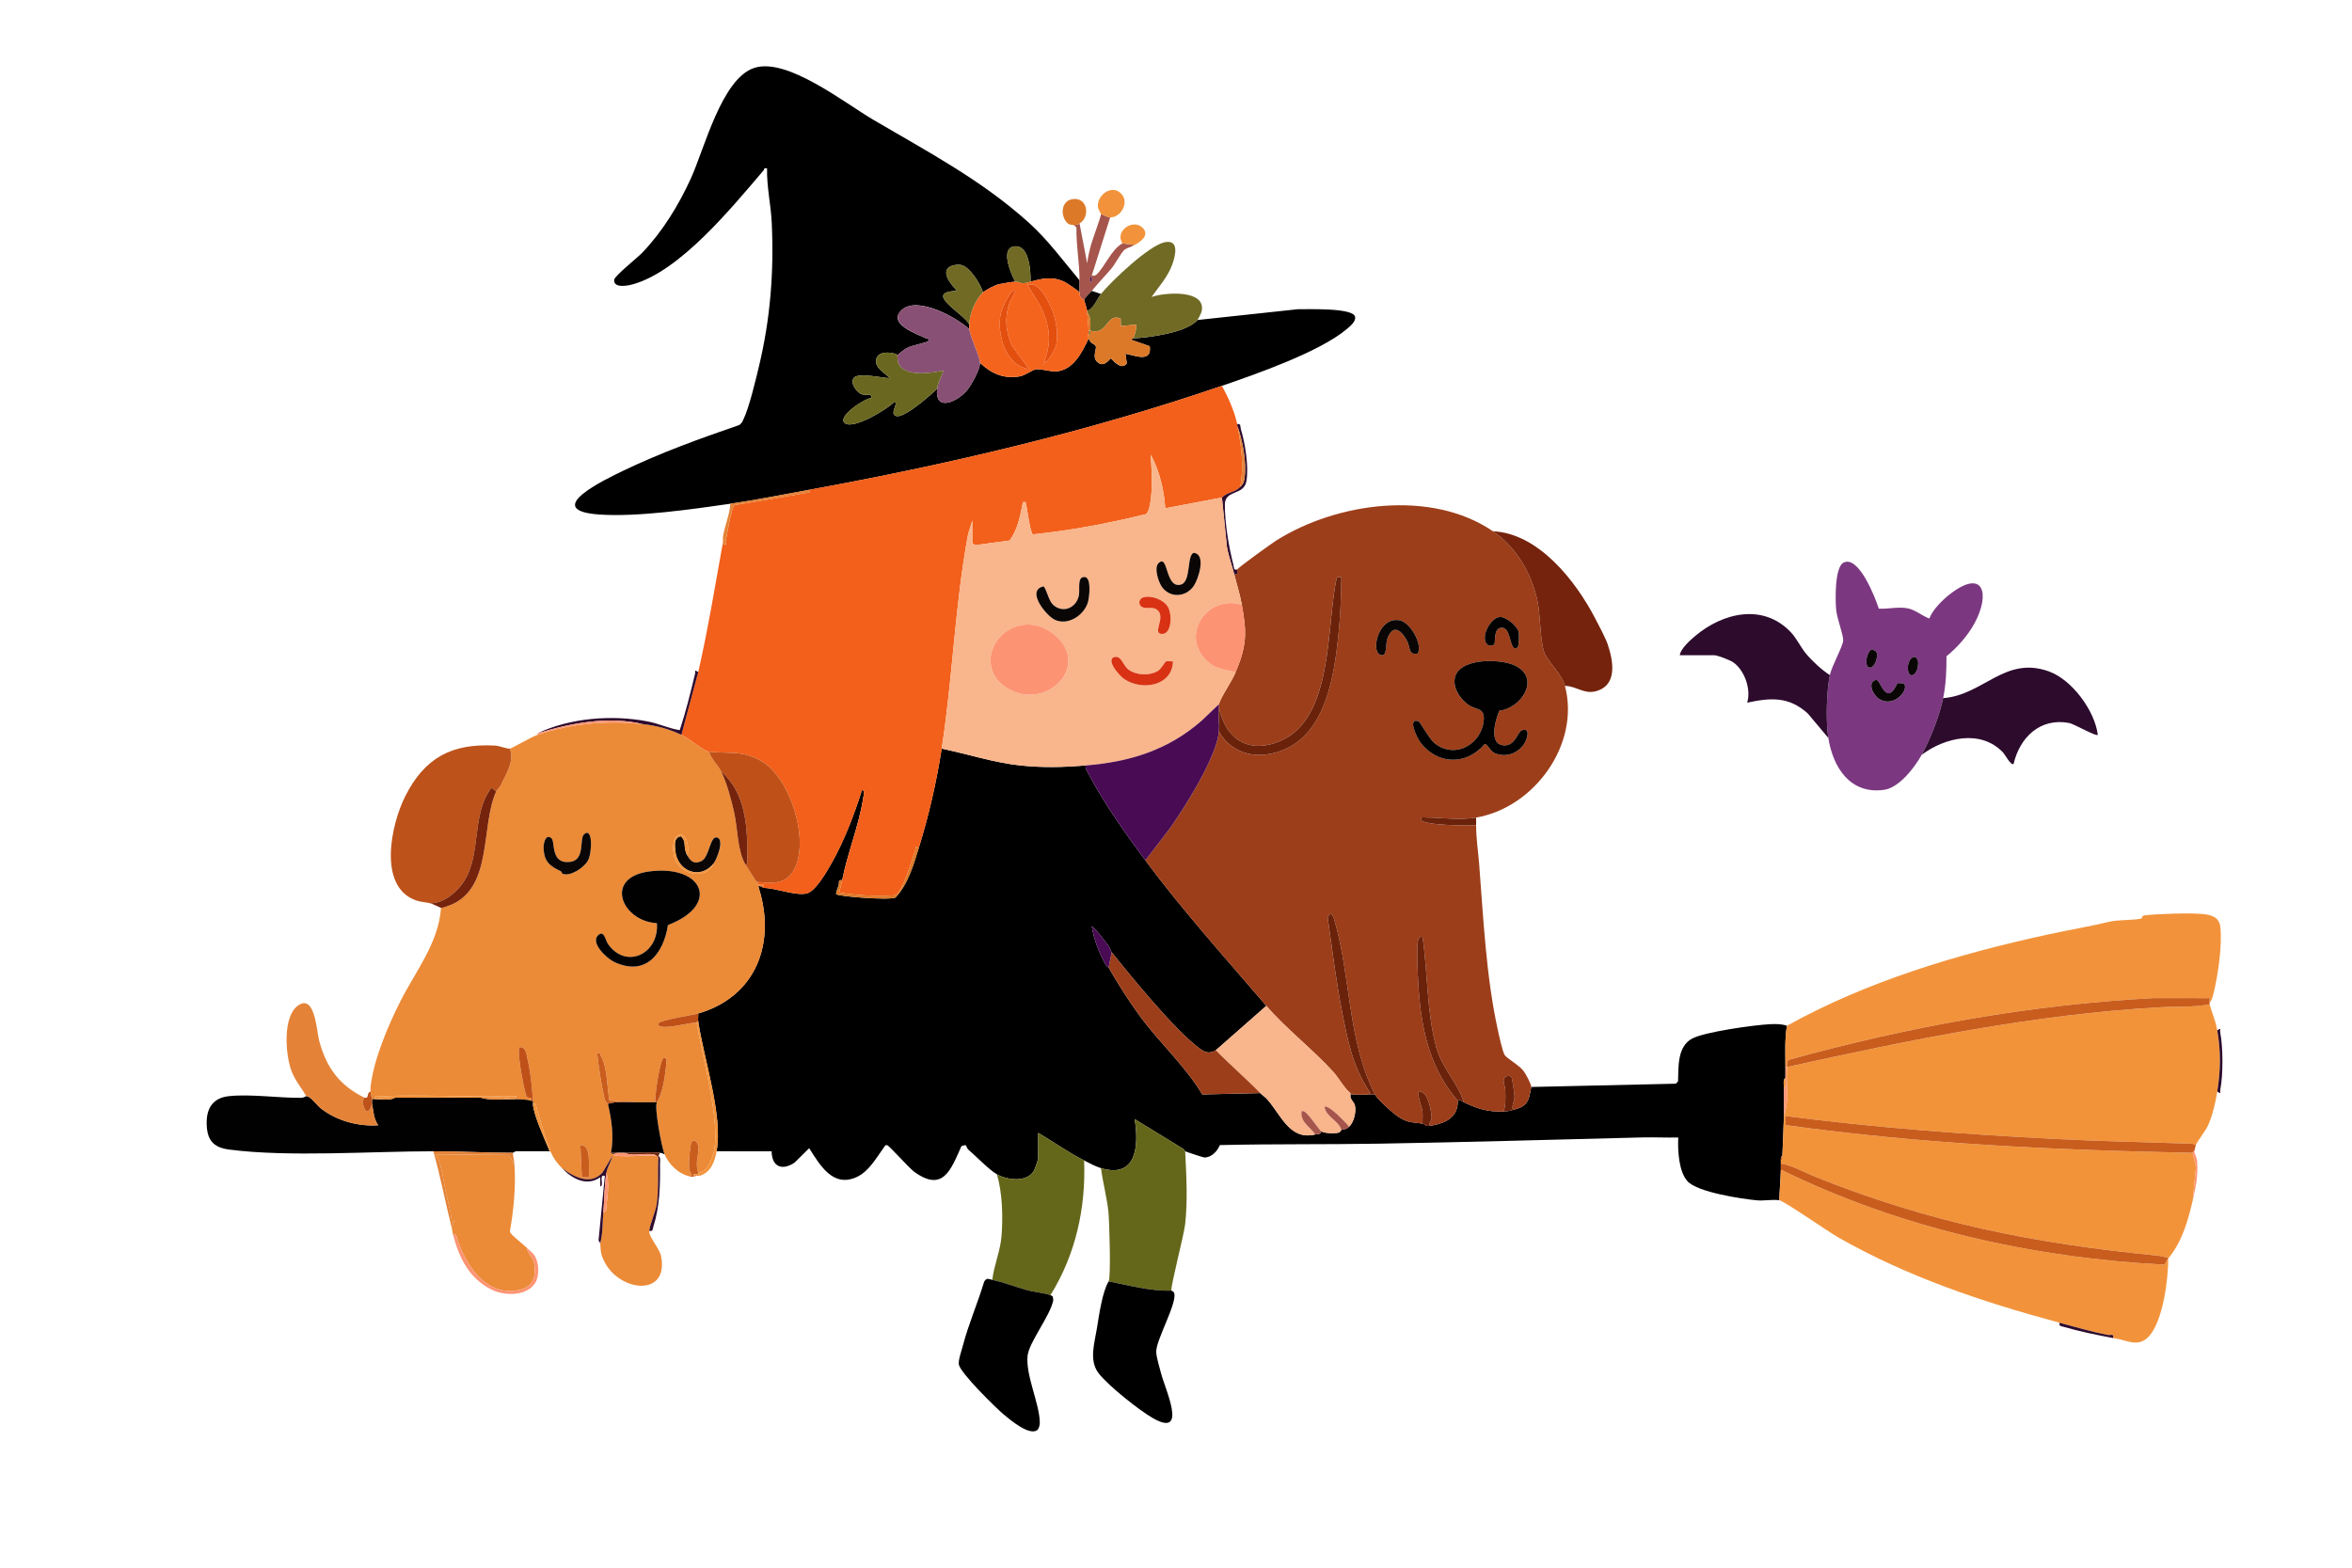 <svg xmlns="http://www.w3.org/2000/svg" fill="none" viewBox="0 0 603 402" height="402" width="603">
<path fill="#010000" d="M278.338 196.291C278.232 197.104 278.617 197.579 278.955 198.222C283.022 205.948 288.447 213.619 293.649 220.631C303.196 233.5 314.35 245.87 324.663 257.926L311.707 269.311C310.008 270.351 308.857 269.848 307.377 268.733C301.061 263.971 290.226 250.698 285.012 244.186C284.773 243.887 284.494 242.894 283.995 242.258C282.727 240.641 281.491 238.843 279.913 237.512C280.462 241.021 281.801 244.39 283.509 247.471C283.705 247.825 284.164 247.997 284.227 248.111C286.669 252.39 289.393 256.669 292.31 260.638C297.374 267.532 303.828 273.276 308.237 280.648L323.092 280.303C323.591 280.813 324.301 281.233 324.863 281.869C328.455 285.913 330.661 292.516 337.225 290.902C337.822 290.757 338.501 291.024 338.795 290.117C339.549 290.624 342.018 290.679 342.929 290.502C343.722 290.349 343.84 289.744 343.899 289.725C344.7 289.426 344.88 289.803 345.862 288.939C347.114 287.836 347.793 284.974 347.338 283.341C347.118 282.556 345.983 281.822 346.254 280.695H352.536C353.168 281.928 357.364 285.709 358.699 286.505C361.4 288.115 362.044 287.656 364.706 288.154C365.762 288.351 364.945 289.045 367.454 288.547C370.955 287.852 373.841 286.286 373.735 282.266C374.277 281.869 374.826 282.434 375.305 282.658C378.929 284.35 381.41 285.171 385.512 285.014C386.682 284.97 386.839 284.88 387.868 284.621C389.827 284.122 391.283 283.624 391.998 281.488C392.1 281.186 392.582 278.913 392.579 278.732L429.622 277.892L430.211 277.303C430.337 273.543 430.011 268.419 433.78 266.347C436.959 264.6 449.624 262.86 453.624 262.641C455.144 262.558 456.679 262.539 458.135 263.029C457.535 266.519 457.75 270.092 457.743 273.629C457.743 274.544 457.754 275.462 457.743 276.377C457.06 276.911 457.358 278.265 457.35 279.125C457.338 280.299 457.366 281.484 457.35 282.658C457.35 282.921 457.358 283.18 457.35 283.443C457.326 284.358 457.378 285.277 457.35 286.191C457.256 289.568 457.103 293.01 456.957 296.398C456.439 296.591 456.588 297.144 456.565 297.576C456.549 297.835 456.569 298.102 456.565 298.361C456.553 298.883 456.577 299.409 456.565 299.932C456.51 302.574 456.239 305.149 456.172 307.783C454.492 307.512 452.235 307.964 450.464 307.799C446.487 307.43 435.165 305.738 432.614 302.88C430.368 300.367 430.113 294.895 430.266 291.684C427.192 291.762 424.099 291.593 421.021 291.668C398.565 292.229 375.996 292.893 353.529 293.27C339.942 293.497 326.335 293.309 312.748 293.631C312.073 295.201 310.651 296.818 308.755 296.811C308.488 296.811 304.256 295.413 303.848 295.217C303.77 295.177 303.569 294.695 303.204 294.502L290.897 286.973C292.035 293.752 291.407 302.315 282.256 299.535C280.772 299.084 279.32 298.267 277.938 297.572C273.875 295.535 270.094 292.775 266.161 290.506V296.983C266.161 297.462 265.375 299.645 265.061 300.202C263.334 303.308 258.148 302.613 255.561 301.105C253.492 299.9 250.332 296.563 248.283 294.82C247.898 294.494 247.76 293.713 247.497 293.631L246.496 293.886C243.78 300.002 241.746 305.828 234.393 300.481C233.003 299.472 227.982 293.776 227.464 293.662C226.914 293.54 226.809 293.964 226.565 294.294C224.618 296.976 222.757 300.411 219.593 301.847C213.547 304.595 210.222 298.785 207.458 294.432L203.705 298.134C200.498 300.273 197.887 299.201 197.828 295.232L183.711 295.217C185.411 286.03 180.39 271.45 179 261.848C178.914 261.239 179.063 260.517 179 259.885C193.718 255.606 198.928 242.073 194.617 227.972C194.201 226.614 194.57 227.426 195.489 227.301C195.473 227.481 195.489 227.627 195.689 227.689C198.798 227.666 204.051 229.829 206.885 229.083C209.135 228.49 212.036 223.383 213.225 221.286C216.507 215.484 218.969 208.912 221.014 202.576C221.787 202.576 221.371 204.182 221.301 204.629C220.201 211.719 217.277 218.727 215.907 225.734C214.729 225.495 215.227 226.327 215.019 226.987C214.78 227.744 214.438 228.478 214.332 229.264C214.776 229.888 227.825 230.897 229.553 230.174C232.76 226.81 234.165 221.907 235.536 217.494C238.103 209.215 240.105 200.519 241.424 191.977C248.169 193.366 254.76 195.569 261.646 196.291C267.362 196.892 272.646 196.75 278.327 196.295L278.338 196.291Z"></path>
<path fill="#9C3E1A" d="M382.764 136.227C388.692 140.267 392.543 146.807 394.097 153.748C395 157.768 394.773 163.97 395.903 167.252C396.736 169.671 400.363 172.662 401.215 175.877C405.184 190.866 393.312 207.127 378.445 209.639C374.072 210.377 369.915 209.659 365.694 209.627C365.223 209.627 363.975 209.372 364.309 210.224C364.874 211.669 376.533 211.771 378.445 211.602C378.445 215.049 378.96 218.217 379.227 221.617C380.338 235.757 380.985 250.353 384.047 264.298C384.326 265.574 385.217 269.597 385.724 270.473C386.273 271.423 389.445 273.088 390.603 274.622C391.169 275.372 392.57 277.952 392.578 278.733C392.578 278.913 392.095 281.186 391.997 281.489C391.287 283.624 389.826 284.123 387.867 284.621C387.467 283.624 388.287 282.454 388.291 281.281C388.291 280.649 387.694 276.464 387.518 276.212C387.09 275.608 385.571 275.894 385.5 276.962C385.457 277.634 385.904 278.721 385.924 279.695C385.959 281.469 386.053 283.295 385.512 285.014C381.409 285.171 378.928 284.351 375.305 282.659C373.55 277.347 369.659 273.888 368.179 268.388C365.738 259.312 366.067 249.482 364.701 240.264C363.947 240.142 363.653 240.574 363.531 241.245C363.186 243.149 363.414 248.112 363.512 250.287C364.042 262.032 365.855 273.166 373.734 282.266C373.84 286.286 370.955 287.852 367.453 288.547C365.282 288.822 367.116 287.817 367.029 286.443C366.935 284.932 366.271 281.449 365.121 280.476C362.173 277.979 364.517 283.687 364.662 284.861C364.799 285.952 364.662 287.063 364.705 288.159C362.043 287.66 361.4 288.115 358.699 286.51C357.364 285.717 353.167 281.932 352.535 280.7C345.547 267.089 346.321 250.871 342.289 236.574C341.947 235.357 341.296 233.029 340.385 235.321C341.547 243.385 342.509 251.515 344.083 259.508C345.543 266.92 346.772 273.323 350.957 279.726C351.55 280.633 351.322 280.028 350.568 280.7H347.035C346.874 280.342 346.462 280.421 346.25 280.307C345.123 279.702 343.066 276.24 341.943 274.995C336.695 269.177 329.624 263.732 324.658 257.93C314.345 245.874 303.192 233.504 293.645 220.635L299.859 212.521C303.828 206.922 311.821 194.25 312.488 187.659C316.186 193.802 322.978 194.917 329.353 192.158C339.914 187.592 342.042 173.282 343.105 163.119C343.628 158.117 343.843 153.021 343.891 148.004L342.74 148.024C339.933 160.158 342.085 184.314 328.062 190.081C319.994 193.398 314.157 189.48 312.484 181.373C312.516 181.118 312.425 180.785 312.484 180.588C313.116 178.472 315.66 175.076 316.803 172.344C319.637 165.576 319.688 162.267 318.373 155.071C317.831 152.111 317.117 150.038 316.41 147.219C317.706 147.502 316.991 146.461 317.195 146.041C317.466 145.48 326.091 139.305 327.218 138.594C342.681 128.854 366.931 125.439 382.756 136.227H382.764ZM389.037 166.063C389.457 165.788 389.516 162.734 389.351 162.023C389.002 160.504 386.105 158.121 384.558 158.215C382.037 158.368 379.384 163.645 381.366 165.325C381.841 165.729 382.917 165.513 383.101 165.219C383.498 164.575 382.811 161.144 384.915 160.979C387.691 160.763 386.87 167.48 389.041 166.063H389.037ZM363.488 167.594C364.776 165.062 361.478 159.605 358.919 159.087C353.466 157.98 351.471 166.703 353.701 167.841C355.754 168.889 355.173 165.289 355.656 163.888C357.105 159.68 359.433 161.752 360.858 164.61C361.533 165.965 361.054 168.124 363.484 167.594H363.488ZM384.416 182.237C389.779 181.711 395.012 174.283 388.778 170.844C384.923 168.717 373.165 168.564 372.91 174.495C372.8 177.024 374.512 179.371 376.51 180.761C378.508 182.151 380.518 181.479 380.424 184.298C380.208 190.599 373.177 194.87 367.842 190.611C366.413 189.468 364.03 185.048 363.696 184.942C360.642 183.984 363.429 189.406 364.155 190.371C368.517 196.154 376.007 196.323 380.636 190.811C381.299 190.662 382.069 192.684 383.329 193.182C386.105 194.274 388.9 193.28 390.615 190.992C391.707 189.539 392.441 186.34 390.093 187.321C389.088 187.741 388.491 191.211 385.704 191.145C381.547 191.05 383.356 184.651 384.42 182.237H384.416Z"></path>
<path fill="#010000" d="M276.768 71.842C276.768 72.887 276.768 73.939 276.768 74.983C276.47 74.575 273.561 72.588 272.968 72.306C269.855 70.814 267.343 71.36 264.206 72.235C264.281 69.652 263.892 63.166 260.476 63.163C256.15 63.163 259.15 70.123 260.28 72.235C259.766 72.215 256.731 72.726 256.032 72.894C255.047 73.134 252.786 74.3 252.036 74.983C251.416 72.851 248.534 68.262 246.316 67.932C245.174 67.763 243.066 68.074 242.677 69.373C242.155 71.132 244.275 73.362 245.362 74.587C236.345 74.916 247.156 80.346 248.503 83.227C248.499 83.604 248.456 84.052 248.503 84.405C245.205 81.339 235.139 75.847 231.202 79.47C227.264 83.094 235.45 85.763 237.346 86.725C237.652 86.882 238.567 86.859 237.903 87.542C237.672 87.777 233.852 88.621 232.921 89.045C231.712 89.595 231.057 90.313 230.052 91.083C229.659 90.419 225.407 89.72 224.717 91.852C223.943 94.231 226.793 95.48 228.089 96.967C226.291 96.967 219.872 95.421 218.844 96.956C217.941 98.302 219.625 100.654 220.999 101.117C222 101.451 223.68 100.779 223.374 102.071C221.823 102.067 214.258 106.986 216.684 108.568C218.969 110.06 227.166 105.094 229.07 103.257C229.694 103.198 229.734 103.166 229.608 103.786C229.427 104.678 228.332 106.393 229.902 106.707C232.007 107.123 238.594 101.29 240.251 99.719C239.662 105.773 245.476 102.966 247.91 100.116C248.994 98.848 251.325 94.604 251.243 93.046C254.191 95.817 257.403 97.262 261.552 96.489C262.761 96.261 264.708 94.82 265.655 94.694C266.879 94.529 269.392 95.37 270.892 95.232C275.285 94.824 277.475 90.211 279.116 86.768C279.622 88.256 280.569 88.087 280.906 88.727C281.314 89.504 279.685 91.789 281.648 93.081C282.975 93.952 283.913 92.751 284.805 91.883C285.79 92.963 287.655 94.883 288.887 93.187L288.538 90.698C291.074 91.2 295.341 93.046 294.764 88.782L290.104 87.157C290.01 86.831 290.465 86.843 290.497 86.772C294.58 86.572 304.316 85.288 306.985 82.061L332.683 79.297C334.968 79.325 346.651 78.866 347.381 81.143C347.77 82.356 346.129 83.671 345.254 84.409C338.34 90.231 322.076 95.919 313.266 98.942C278.967 110.719 242.964 119.136 207.27 125.637C200.632 126.847 193.923 128.205 187.249 129.171C177.407 130.592 163.412 132.614 153.664 131.938C138.467 130.878 155.226 122.901 159.757 120.722C169.284 116.137 179.323 112.494 189.318 109.063C190.044 108.792 190.272 108.211 190.582 107.579C192.046 104.619 193.758 97.388 194.586 93.917C197.507 81.712 198.449 69.687 197.856 57.113C197.64 52.508 196.545 47.844 196.659 43.196C195.748 42.949 196.003 43.412 195.76 43.695C187.806 52.987 174.361 69.601 162.195 72.918C160.95 73.256 157.268 74.013 157.46 71.729C157.542 70.775 163.439 66.079 164.668 64.796C169.873 59.362 173.968 52.641 177.097 45.818C180.575 38.23 185.035 20.053 193.428 17.396C201.821 14.738 216.413 26.311 223.872 30.7C237.844 38.925 251.596 46.117 263.794 57.125C268.697 61.553 272.517 66.821 276.745 71.85L276.768 71.842Z"></path>
<path fill="#F2601B" d="M313.277 98.93C314.954 102.051 316.414 105.262 317.203 108.744C317.231 108.87 317.176 109.011 317.203 109.137C318.302 114.197 318.93 119.725 317.988 124.84C316.52 126.379 314.679 126.135 313.277 127.588L298.752 130.336C298.438 125.684 297.268 120.651 295.019 116.604C295.211 119.748 295.435 123.054 295.215 126.21C295.125 127.474 294.795 131.259 293.782 131.843C284.27 134.187 274.612 136.024 264.857 137.029C264.107 136.845 263.4 130.556 263.043 129.339C262.874 128.762 263.259 128.656 262.25 128.766C261.614 132.118 260.919 135.852 258.831 138.604L250.265 139.77C249.935 139.817 249.287 139.365 249.287 139.169V133.477L248.208 136.912C244.82 155.108 244.254 173.716 241.436 191.971C240.117 200.513 238.114 209.209 235.547 217.488C234.432 216.758 234.931 217.151 234.656 217.963C233.926 220.123 231.441 228.956 229.387 229.584C224.602 229.858 219.844 229.65 215.133 228.869C215.427 227.813 215.706 226.816 215.918 225.732C217.288 218.725 220.217 211.717 221.312 204.627C221.383 204.176 221.799 202.574 221.025 202.574C218.98 208.914 216.519 215.486 213.237 221.285C212.051 223.381 209.146 228.492 206.897 229.081C204.062 229.827 198.809 227.664 195.7 227.687C195.504 227.625 195.484 227.479 195.5 227.299C195.504 227.24 195.842 227.087 195.897 226.914C194.809 226.957 194.507 227.004 193.93 226.121C197.883 226.467 201.377 226.985 203.567 223C207.646 215.592 202.676 199.72 195.476 195.327C190.428 192.249 186.977 193.36 181.76 192.752C180.382 192.591 176.75 189.415 174.693 188.434L179.012 172.338C181.505 161.428 183.31 150.373 185.293 139.361C186.49 140.135 185.909 139.601 186.066 138.769C186.333 137.336 187.55 129.998 188.3 129.515C194.432 128.522 200.572 127.517 206.685 126.394C207.521 126.241 208.055 126.818 207.281 125.621C242.974 119.12 278.978 110.703 313.277 98.926V98.93Z"></path>
<path fill="#EB8A37" d="M164.882 185.69C168.42 186.091 171.478 186.903 174.697 188.438C176.754 189.42 180.385 192.596 181.763 192.757C182.329 194.633 184.056 196.176 184.904 197.86C186.325 200.687 187.554 205.315 188.245 208.456C189.179 212.715 189.057 218.412 191.185 221.807C192.072 223.225 193.018 224.728 193.933 226.126C194.51 227.009 194.816 226.962 195.9 226.919C195.845 227.092 195.507 227.245 195.503 227.304C194.589 227.429 194.216 226.613 194.632 227.975C198.942 242.08 193.729 255.612 179.015 259.888C177.359 260.37 169.303 261.525 168.812 262.443C168.635 263.083 169.103 263.13 169.593 263.24C171.756 263.723 176.185 262.274 178.623 262.243C179.993 270.801 184.708 287.337 183.059 295.141C182.698 296.845 181.233 300.802 179.015 300.716C178.049 297.74 179.396 295.946 179.015 293.865C178.748 292.421 177.359 291.682 177.048 293.842C176.781 295.679 176.546 297.881 176.687 299.715C176.778 300.908 178.403 301.748 176.271 301.501C173.77 300.826 171.391 298.415 170.382 296.005C169.64 294.234 167.685 283.851 168.42 282.657C169.77 280.459 170.43 276.816 170.724 273.773C170.779 273.216 171.226 271.064 170.19 271.268C169.205 271.575 167.811 281.103 168.027 282.657C166.461 282.657 164.882 282.657 163.316 282.657L156.254 282.261C155.614 278.798 155.786 273.942 154.09 270.864C153.792 270.322 154.13 269.894 153.109 270.099C153.513 274.005 154.157 277.923 155.001 281.758C155.213 282.716 155.837 282.975 155.857 283.054C156.811 287.129 157.447 291.455 156.642 295.616L157.035 296.009C158.381 297.08 166.198 296.02 168.42 296.401C168.561 296.515 168.667 296.68 168.812 296.794C168.561 300.629 168.942 304.869 168.38 308.728C168.07 310.844 166.625 313.914 166.457 315.638C166.3 317.251 169.095 320.038 169.503 322.205C171.509 332.801 158.503 331.274 154.789 323.179C153.906 321.251 154.035 320.769 153.89 318.778C154.573 316.191 154.452 313.533 154.675 310.927C155.614 310.64 155.406 309.886 155.48 309.176C155.759 306.514 156.273 303.275 155.461 300.72C155.72 299.204 156.681 297.885 157.031 296.405L154.463 300.704C151.264 304.08 147.165 301.807 144.076 299.542C142.922 298.337 141.956 297.171 141.328 295.616C139.895 292.071 138.717 287.973 137.586 284.223C137.39 283.58 137.669 282.83 136.617 283.054C136.601 282.795 136.632 282.528 136.617 282.268C136.417 278.81 136.091 275.23 135.258 271.657C134.94 270.291 134.933 268.583 133.284 268.524C132.542 268.524 133.539 274.523 133.657 275.218C133.853 276.372 134.63 280.451 135.027 281.232C135.298 281.774 136.53 281.051 136.224 282.268C134.768 281.876 133.39 281.915 131.906 281.876L132.495 281.091C120.87 281.436 109.156 280.631 97.54 281.091C96.782 281.122 95.965 280.686 96.185 281.876H95.4C95.333 281.35 95.043 280.922 95.007 279.913C94.999 279.654 95.007 279.391 95.007 279.128V278.735C95.749 271.791 99.499 262.993 102.655 256.743C106.541 249.048 112.473 241.758 113.066 232.804C113.427 232.874 115.402 232.136 115.904 231.912C126.363 227.202 123.214 211.812 127.199 202.968C127.387 202.552 128.141 201.943 128.443 201.268C129.747 198.378 131.933 195.285 130.732 191.975C131.129 191.94 136.216 188.984 137.798 188.442C146.439 185.49 155.802 184.67 164.886 185.694L164.882 185.69ZM144.182 224.037C146.192 224.913 149.69 222.483 150.691 220.767C151.872 218.745 152.006 211.918 149.745 213.928C148.492 215.039 150.086 220.528 146.2 221.014C140.986 221.67 142.435 215.746 141.351 214.914C139.793 213.724 139.29 216.468 139.365 217.674C139.577 221.093 141.041 222.086 143.77 223.413C144.056 223.551 144.088 223.998 144.186 224.041L144.182 224.037ZM176.267 219.452C177.378 212.193 171.329 212.236 172.824 219.558C173.743 224.049 180.864 226.142 182.941 221.415C183.769 220.351 185.826 215.365 183.883 214.769C181.94 214.172 181.912 219.852 179.796 220.822C177.896 221.69 177.052 220.783 176.267 219.456V219.452ZM171.25 237.204C184.814 232.058 180.271 221.596 166.355 223.48C154.785 225.046 159.347 236.223 168.404 236.733C169.032 244.53 160.529 248.762 155.845 242.029C155.245 241.166 154.848 238.304 153.286 239.87C151.315 241.845 155.625 245.822 157.471 246.685C165.511 250.442 170.08 244.663 171.246 237.204H171.25ZM151.142 301.893C150.647 299.589 151.923 293.539 148.787 293.645L149.175 301.893H151.142Z"></path>
<path fill="#F2933A" d="M566.489 257.531C567.148 259.973 567.957 261.41 568.451 264.205C569.394 269.532 569.315 274.573 568.451 279.908C567.996 282.723 567.38 285.51 566.284 288.144C565.413 290.245 563.635 292.098 562.955 293.648C562.3 293.205 561.562 293.264 560.816 293.24C549.682 292.906 538.541 292.632 527.423 292.082C504.124 290.932 480.863 289.173 457.748 286.189L457.788 288.502C492.319 293.338 527.274 294.944 562.17 295.611C562.288 296.813 563.014 298.399 562.971 299.714L562.17 307.781C560.969 313.03 559.387 318.534 555.889 322.699C555.834 322.314 553.145 321.977 552.548 321.918C521.134 318.789 494.863 313.544 465.49 301.802C462.597 300.644 459.601 298.885 456.567 298.359C456.571 298.1 456.551 297.833 456.567 297.574C457.081 297.386 456.94 296.828 456.959 296.396C457.105 293.009 457.258 289.566 457.352 286.189C458.828 282.197 457.827 277.777 458.137 273.627C489.645 266.655 521.354 260.138 553.714 258.301C557.95 258.061 562.288 258.367 566.489 257.531Z"></path>
<path fill="#F2933B" d="M566.491 257.138C566.42 256.796 566.545 256.333 566.491 255.96L552.142 255.944C520.492 257.613 489.239 263.29 458.787 271.726C457.907 272.056 458.19 272.92 458.135 273.63H457.742C457.75 270.093 457.534 266.521 458.135 263.03C478.738 251.591 501.86 244.681 524.869 239.668C530.766 238.381 535.646 237.599 540.855 236.351C543.132 235.805 546.712 236.041 548.95 235.546C549.268 235.475 549.052 234.832 549.778 234.737C552.962 234.321 561.548 234.062 564.72 234.38C566.993 234.608 568.948 235.165 569.246 237.705C569.776 242.216 568.626 250.358 567.476 254.79C567.272 255.575 567.048 256.541 566.491 257.146V257.138Z"></path>
<path fill="#F2933B" d="M456.568 299.93C487.052 314.899 520.904 322.511 554.842 324.289C555.294 323.779 555.392 323.292 555.891 322.699C555.891 327.952 554.595 338.375 551.121 342.466C549.433 344.456 547.631 344.585 545.173 343.887C544.019 343.557 543.403 343.423 541.758 343.113C541.986 341.861 541.134 342.462 540.407 342.32C536.266 341.523 532.085 340.287 528.018 339.188C508.039 333.782 489.18 327.489 471.223 317.27C468.734 315.853 457.424 307.981 456.176 307.781C456.243 305.147 456.513 302.572 456.568 299.93Z"></path>
<path fill="#7B3880" d="M469.131 173.13C469.598 170.802 472.479 165.769 472.554 164.235C472.621 162.853 470.948 158.534 470.752 156.395C470.536 154.043 470.312 145.41 472.668 144.26C476.574 142.348 480.833 153.391 481.677 156.073C484.1 156.218 486.365 155.555 488.862 155.951C491.056 156.3 492.713 157.926 494.644 158.605C495.5 156.269 498.17 153.67 500.18 152.159C508.75 145.709 510.179 152.54 506.241 159.791C504.498 162.998 501.852 165.993 499.033 168.286C499.045 171.953 498.92 175.423 498.185 179.019C497.298 183.357 494.845 189.67 492.689 193.544C490.903 196.756 486.922 201.997 483.036 202.538C474.372 203.751 469.936 196.818 468.742 189.226C468.071 184.943 468.279 177.386 469.135 173.13H469.131ZM479.974 166.48C478.564 166.935 477.901 170.779 479.145 171.164C480.61 171.619 481.823 167.988 480.936 167.022L479.974 166.48ZM491.021 172.64C491.72 171.894 492.477 168.459 490.573 168.443C488.296 169.373 488.921 174.881 491.021 172.64ZM486.471 175.168C483.613 181.402 482.215 174.528 481.065 174.328C478.541 174.936 480.256 178.265 481.709 179.204C485.713 181.787 489.753 176.487 487.998 175.27L486.471 175.172V175.168Z"></path>
<path fill="#020101" d="M78.516 281.087C79.56 280.996 81.295 283.47 82.253 284.219C86.305 287.388 91.852 288.915 96.967 288.542C95.797 286.964 95.731 284.922 95.397 283.05C95.334 282.696 95.444 282.249 95.397 281.872H96.182C96.445 281.872 96.704 281.872 96.967 281.872C98.322 281.872 100.253 282.194 101.285 281.479C108.607 281.448 115.948 281.471 123.27 281.479C125.649 282.237 128.589 281.825 131.121 281.872C131.384 281.876 131.644 281.864 131.907 281.872C133.39 281.911 134.768 281.872 136.225 282.264H136.617C136.633 282.524 136.602 282.79 136.617 283.05C136.806 285.99 139.695 292.244 140.936 295.219C138.117 295.235 135.291 295.204 132.468 295.208C131.965 295.208 131.565 295.612 131.514 295.612C124.848 295.612 117.884 295.223 111.1 295.219C95.138 295.216 74.06 296.77 58.738 294.78C54.537 294.234 53.01 292.204 52.987 287.941C52.963 284.027 54.722 281.511 58.691 281.087C64.261 280.49 71.316 281.57 77.189 281.511C77.923 281.503 78.379 281.102 78.516 281.091V281.087Z"></path>
<path fill="#BD521A" d="M130.729 191.974C131.931 195.284 129.744 198.377 128.441 201.267C128.138 201.942 127.385 202.547 127.196 202.967L126.018 201.981C120.491 209.213 123.796 220.067 118.159 227.102C116.341 229.371 113.35 231.695 110.315 231.625C109.102 231.33 107.889 231.33 106.57 230.855C96.775 227.299 100.289 211.321 103.885 204.195C108.914 194.232 115.878 190.569 126.992 191.197C128.079 191.26 129.944 192.045 130.729 191.974Z"></path>
<path fill="#64671A" d="M303.855 295.221C304.154 301.431 304.523 307.658 303.852 313.864C303.549 316.655 300.04 330.121 300.322 330.945C294.822 331.126 289.558 329.591 284.227 328.59C284.859 327.561 284.411 313.04 284.176 310.779C283.783 307.026 282.75 303.276 282.264 299.539C291.415 302.319 292.043 293.756 290.904 286.977L303.212 294.506C303.577 294.695 303.781 295.181 303.855 295.221Z"></path>
<path fill="#64671A" d="M277.945 297.574C278.42 309.787 275.755 321.749 269.309 332.121C268.154 331.611 264.931 331.277 263.334 330.833C260.448 330.033 257.249 328.8 254.391 328.195C254.85 324.442 256.452 320.807 256.762 317.023C257.162 312.088 257.005 305.818 255.568 301.107C258.155 302.615 263.341 303.31 265.069 300.204C265.383 299.643 266.168 297.464 266.168 296.985V290.508C270.102 292.777 273.882 295.537 277.945 297.574Z"></path>
<path fill="#010000" d="M254.392 328.194C257.25 328.795 260.45 330.027 263.335 330.832C264.929 331.276 268.156 331.614 269.31 332.12C269.53 332.218 269.758 332.293 269.919 332.493L270.037 333.396C269.298 337.377 263.798 344.207 263.445 347.67C262.939 352.62 266.397 359.663 266.574 364.527C266.601 365.242 266.48 365.968 266.075 366.573C264.156 368.496 258.915 364.037 257.348 362.729C255.221 360.951 246.172 352.028 245.822 349.884C245.646 348.793 246.513 346.374 246.827 345.169C248.296 339.575 250.639 334.224 252.304 328.693C252.92 327.535 253.533 328.014 254.388 328.194H254.392Z"></path>
<path fill="#2D0B2D" d="M498.182 179.02C508.491 178.254 513.967 168.11 525.262 172.157C531.221 174.293 537.059 182.235 537.832 188.438C537.377 188.916 531.712 185.619 530.479 185.391C523.036 184.005 517.854 189.054 516.236 195.897C515.557 196.399 514.065 193.517 513.512 192.936C507.823 186.958 498.625 189.105 492.689 193.541C494.845 189.666 497.298 183.354 498.186 179.016L498.182 179.02Z"></path>
<path fill="#EB8A37" d="M115.811 314.848L116.592 312.889L115.815 313.67C115.705 310.953 114.853 308.256 114.28 305.587C113.781 303.263 113.173 298.63 112.148 296.777C112.128 296.742 111.61 296.75 111.889 296.008L130.148 296.173L130.921 296.789L131.906 298.752C132.26 304.452 131.702 310.196 130.717 315.809C130.815 316.567 134.113 319.025 135.047 319.951C135.279 321.529 136.727 322.499 136.982 324.097C137.544 327.614 136.456 330.15 132.794 330.849C124.396 332.451 119.222 324.054 117.094 317.286C116.835 316.461 117.302 316.088 116.203 316.811C116.046 316.222 115.976 315.503 115.811 314.848Z"></path>
<path fill="#2D0B2D" d="M469.131 173.127C468.275 177.382 468.067 184.939 468.738 189.222L463.45 182.929C458.618 178.58 453.997 178.882 447.936 180.189C448.996 176.793 447.276 171.87 444.355 169.833C443.562 169.279 440.327 168.019 439.495 168.019H430.662C430.854 166.363 433.261 164.223 434.584 163.108C441.721 157.074 452.05 154.644 459.132 162.123C460.62 163.693 461.699 166.041 463.038 167.638C464.624 169.531 467.078 171.811 469.135 173.123L469.131 173.127Z"></path>
<path fill="#010000" d="M284.228 328.59C289.559 329.591 294.824 331.126 300.324 330.945C300.339 330.992 300.928 331.153 301.05 331.605C301.776 334.227 296.528 343.339 296.433 346.488C296.39 347.885 297.305 350.72 297.686 352.227C298.644 356.043 304.693 368.813 295.644 363.69C292.119 361.696 284.118 355.332 281.668 352.148C279.136 348.863 280.616 344.434 281.213 340.681C281.81 336.928 282.666 331.13 284.232 328.586L284.228 328.59Z"></path>
<path fill="#75230C" d="M382.764 136.227C394.439 136.78 403.935 148.907 408.945 158.529C409.887 160.339 411.618 163.566 412.168 165.199C413.652 169.607 414.747 175.787 409.078 177.263C406.091 178.04 404.077 175.908 401.215 175.877C400.363 172.662 396.736 169.67 395.903 167.252C394.773 163.966 395 157.763 394.097 153.747C392.539 146.807 388.692 140.27 382.764 136.227Z"></path>
<path fill="#706A25" d="M282.265 75.377C285.068 71.973 294.584 62.905 298.655 62.108C302.475 61.362 301.309 65.739 300.512 67.91C299.381 70.984 297.096 73.544 295.22 76.158C298.443 74.989 309.231 74.105 308.092 79.797C308.014 80.194 307.26 81.737 306.997 82.051C304.328 85.278 294.592 86.562 290.509 86.762C290.992 85.671 291.416 84.442 291.294 83.229L287.368 83.621L287.313 81.717C283.674 80.08 284.071 86.083 279.517 84.799C279.572 83.264 279.776 81.309 278.732 80.088C278.72 79.959 278.747 79.825 278.732 79.695C280.349 79.177 281.272 76.582 282.265 75.377Z"></path>
<path fill="#706A25" d="M279.516 84.797C279.5 85.189 279.531 85.586 279.512 85.975L279.123 85.582C279.088 85.331 279.146 85.052 279.123 84.797H279.516Z"></path>
<path fill="#E48338" d="M93.435 281.482C92.269 282.617 94.122 287.595 95.397 283.053C95.731 284.925 95.798 286.967 96.968 288.545C91.856 288.918 86.305 287.391 82.254 284.222C81.296 283.473 79.557 280.999 78.517 281.09C77.276 278.919 75.737 277.207 74.795 274.801C73.181 270.69 72.388 260.817 76.338 257.908C80.774 254.642 81.163 264.393 81.853 266.957C83.687 273.768 87.036 278.334 93.439 281.478L93.435 281.482Z"></path>
<path fill="#C95D1D" d="M458.14 273.627C458.195 272.92 457.908 272.057 458.791 271.723C489.244 263.29 520.497 257.61 552.146 255.941L566.495 255.957C566.546 256.334 566.425 256.793 566.495 257.135C566.523 257.264 566.464 257.41 566.495 257.527C562.295 258.364 557.957 258.057 553.721 258.297C521.364 260.134 489.652 266.651 458.144 273.623L458.14 273.627Z"></path>
<path fill="#C95D1D" d="M562.957 293.646C562.926 293.721 562.561 295.134 562.564 295.217C562.325 295.142 562.156 295.433 562.172 295.609C527.276 294.942 492.32 293.34 457.789 288.5L457.75 286.188C480.869 289.167 504.125 290.93 527.425 292.08C538.543 292.63 549.684 292.905 560.817 293.238C561.563 293.262 562.305 293.203 562.957 293.646Z"></path>
<path fill="#020101" d="M163.312 282.657C164.879 282.657 166.457 282.657 168.023 282.657H168.416C167.682 283.851 169.637 294.234 170.379 296.005C170.018 295.801 169.621 295.648 169.201 295.612C166.422 295.369 163.038 295.612 160.172 295.612H156.639C157.443 291.451 156.807 287.125 155.854 283.05C158.079 282.327 160.933 282.657 163.312 282.657Z"></path>
<path fill="#A5554B" d="M284.619 55.746L279.908 70.66C280.458 70.699 280.666 70.786 281.109 70.401C283.131 68.65 284.937 63.916 287.76 62.42L290.9 62.812C290.088 63.256 288.745 63.688 288.353 63.994C287.473 64.689 285.891 67.724 284.996 68.791C283.343 70.758 281.592 72.521 279.908 74.59C279.339 75.285 278.401 75.948 277.945 76.945C277.918 76.89 277.262 76.608 276.976 76.144C276.728 75.74 276.838 75.077 276.768 74.982C276.768 73.938 276.768 72.886 276.768 71.842C276.775 67.323 275.876 62.903 275.982 58.384C275.935 58.172 275.405 57.811 275.197 57.709C275.763 57.717 276.285 57.615 276.768 57.316L278.727 67.519C278.927 65.953 279.288 64.328 279.708 62.809C280.069 61.493 282.279 55.491 282.264 54.961C283.084 55.024 283.822 55.73 284.619 55.746ZM279.904 72.234V71.061H279.52V72.234H279.904Z"></path>
<path fill="#75230C" d="M127.195 202.966C123.211 211.811 126.359 227.2 115.901 231.911C115.398 232.138 113.424 232.872 113.062 232.802C112.858 232.763 111.009 231.793 110.314 231.624C113.345 231.695 116.341 229.371 118.158 227.102C123.792 220.067 120.49 209.212 126.018 201.98L127.195 202.966Z"></path>
<path fill="#F2933B" d="M284.619 55.745C283.823 55.73 283.084 55.023 282.264 54.96C282.252 54.591 281.475 53.794 281.463 52.809C281.428 49.672 285.526 46.987 287.768 50.045C289.381 52.248 287.254 55.8 284.619 55.745Z"></path>
<path fill="#E48338" d="M131.514 295.611C131.541 296.687 131.84 297.668 131.906 298.752L130.921 296.789L130.147 296.173L111.889 296.008C111.61 296.75 112.128 296.742 112.148 296.777C113.172 298.63 113.781 303.267 114.279 305.587C114.853 308.256 115.705 310.953 115.814 313.67L116.592 312.889L115.811 314.848C114.185 308.323 112.925 301.692 111.1 295.219C117.883 295.219 124.848 295.611 131.514 295.611Z"></path>
<path fill="#DC7928" d="M275.196 57.711C274.827 57.53 274.34 57.848 273.61 57.146C271.863 55.461 271.993 51.705 274.698 51.116C278.784 50.224 279.668 55.536 276.771 57.318C276.288 57.617 275.766 57.719 275.2 57.711H275.196Z"></path>
<path fill="#FC9473" d="M116.203 316.813C117.302 316.094 116.835 316.463 117.094 317.288C119.226 324.056 124.396 332.453 132.793 330.851C136.456 330.152 137.544 327.616 136.982 324.099C136.727 322.501 135.278 321.527 135.047 319.953C136.327 321.217 137.057 321.406 137.681 323.404C138.148 324.904 138.136 327.322 137.367 328.719C135.322 332.449 129.406 332.366 126.061 330.706C120.306 327.844 117.762 322.662 116.203 316.813Z"></path>
<path fill="#F2933B" d="M183.727 295.221C183.213 297.992 182.236 300.611 179.409 301.502C179.323 301.353 179.067 301.227 179.016 301.109C178.973 301.003 179.056 300.838 179.016 300.717C181.231 300.803 182.699 296.842 183.06 295.142C184.709 287.338 179.998 270.802 178.624 262.244C178.596 262.079 178.781 261.777 179.016 261.851C180.406 271.454 185.427 286.034 183.727 295.221Z"></path>
<path fill="#F2933B" d="M290.901 62.814L287.761 62.422C285.715 59.206 290.438 56.07 292.841 58.323C294.886 60.239 292.546 61.915 290.901 62.814Z"></path>
<path fill="#6B220A" d="M378.445 209.639C378.445 210.295 378.445 210.946 378.445 211.602C376.533 211.771 364.873 211.669 364.308 210.224C363.974 209.372 365.219 209.623 365.694 209.627C369.914 209.659 374.071 210.377 378.445 209.639Z"></path>
<path fill="#E48338" d="M207.281 125.625C208.055 126.818 207.521 126.245 206.685 126.398C200.572 127.521 194.436 128.526 188.3 129.519C187.55 130.002 186.333 137.34 186.066 138.772C185.909 139.605 186.49 140.143 185.293 139.365C185.395 138.792 185.262 138.042 185.395 137.32C185.894 134.58 187.056 131.961 187.256 129.158C193.93 128.192 200.639 126.834 207.277 125.625H207.281Z"></path>
<path fill="#2D0B2D" d="M179.016 172.344L174.697 188.44C171.478 186.905 168.42 186.092 164.883 185.692C155.932 183.584 146.443 185.366 137.795 188.047C146.2 184.059 156.992 183.23 166.151 185.013C168.946 185.558 171.537 186.822 174.273 187.231C175.828 182.512 177.013 177.703 178.176 172.87C178.384 172.011 177.885 171.61 179.016 172.344Z"></path>
<path fill="#C95D1D" d="M179.016 300.717C179.055 300.838 178.972 301.003 179.016 301.109H177.842V301.498H178.623C177.269 301.726 177.944 301.957 176.268 301.502C178.399 301.745 176.774 300.909 176.684 299.716C176.546 297.882 176.782 295.68 177.045 293.843C177.359 291.684 178.749 292.422 179.012 293.866C179.392 295.951 178.046 297.741 179.012 300.717H179.016Z"></path>
<path fill="#2D0B2D" d="M144.076 299.535C147.166 301.8 151.264 304.073 154.464 300.697L157.031 296.398C156.686 297.878 155.72 299.201 155.461 300.713C154.962 303.634 154.943 307.787 154.676 310.92C154.452 313.527 154.574 316.184 153.891 318.771C153.883 318.665 153.337 318.206 153.478 317.821L155.068 301.502C153.345 301.125 155.025 303.995 153.895 304.246L153.887 301.895C150.35 304.368 146.644 302.216 144.076 299.539V299.535Z"></path>
<path fill="#2D0B2D" d="M317.203 108.743C318.251 108.602 317.925 109.387 318.11 109.98C319.225 113.58 320.21 119.771 319.539 123.445C318.868 127.12 314.047 125.546 314.027 129.354C314.004 134.057 315.036 140.303 316.23 144.872C316.402 145.528 316.182 146.258 317.203 146.038C316.999 146.458 317.713 147.499 316.418 147.216C315.837 144.9 314.977 142.615 314.561 140.24L313.277 127.587C314.679 126.134 316.52 126.378 317.988 124.839C318.777 124.011 318.876 123.81 319.064 122.574C319.665 118.589 318.569 112.897 317.203 109.136C317.176 109.01 317.231 108.869 317.203 108.743Z"></path>
<path fill="#0A0605" d="M282.264 75.375C281.27 76.58 280.348 79.175 278.73 79.693C278.691 79.399 278.032 77.13 277.945 76.945C278.401 75.948 279.339 75.285 279.908 74.59L282.264 75.375Z"></path>
<path fill="#2D0B2D" d="M568.453 264.206C569.654 263.429 569.066 263.978 569.226 264.803C569.949 268.587 569.976 275.571 569.25 279.336C569.085 280.192 569.623 280.663 568.457 279.909C569.321 274.574 569.399 269.533 568.457 264.206H568.453Z"></path>
<path fill="#2D0B2D" d="M528.017 339.188C532.088 340.287 536.265 341.523 540.406 342.32C541.129 342.458 541.981 341.857 541.757 343.113C537.525 342.32 533.238 341.449 529.104 340.244C528.449 340.051 527.828 340.157 528.017 339.188Z"></path>
<path fill="#BD521A" d="M95.397 281.873C95.444 282.25 95.334 282.697 95.397 283.051C94.121 287.593 92.268 282.615 93.434 281.48C93.485 281.433 93.956 281.59 94.109 281.382C94.415 280.962 94.227 280.087 95.004 279.91C95.04 280.919 95.33 281.347 95.397 281.873Z"></path>
<path fill="#FC9473" d="M562.173 307.782L562.974 299.714C563.021 298.399 562.291 296.809 562.173 295.612C562.157 295.435 562.326 295.144 562.565 295.219C562.589 295.792 563.256 296.95 563.307 297.814C563.539 301.697 563.013 304.099 562.173 307.782Z"></path>
<path fill="#2D0B2D" d="M168.809 296.398C169.46 296.807 169.201 297.886 169.209 298.554C169.276 303.991 169.162 309.342 167.505 314.547C167.301 315.195 167.442 315.827 166.453 315.635C166.622 313.911 168.067 310.841 168.377 308.725C168.942 304.87 168.561 300.63 168.809 296.791C168.816 296.661 168.785 296.524 168.809 296.398Z"></path>
<path fill="#6B220A" d="M169.201 295.612C169.115 295.867 168.852 296.166 168.809 296.397C168.785 296.523 168.816 296.66 168.809 296.79C168.663 296.676 168.557 296.511 168.416 296.397C166.956 295.204 162.076 296.782 160.172 295.612C163.038 295.612 166.422 295.369 169.201 295.612Z"></path>
<path fill="#F2933B" d="M136.617 283.052C137.669 282.828 137.391 283.578 137.587 284.222C138.717 287.971 139.895 292.07 141.328 295.615C141.187 295.513 141.002 295.383 140.936 295.222C139.695 292.246 136.806 285.993 136.617 283.052Z"></path>
<path fill="#EB8A37" d="M179.016 301.109C179.067 301.227 179.322 301.353 179.408 301.502C179.208 301.565 178.87 301.463 178.623 301.502H177.842V301.113H179.016V301.109Z"></path>
<path fill="#FC9473" d="M164.883 185.69C155.799 184.665 146.436 185.486 137.795 188.438V188.045C146.443 185.364 155.932 183.582 164.883 185.69Z"></path>
<path fill="#BD521A" d="M95.004 279.123C95.004 278.993 94.973 279.013 95.004 278.73V279.123Z"></path>
<path fill="#F9B58B" d="M241.436 191.973C244.258 173.722 244.823 155.11 248.208 136.914L249.287 133.478V139.171C249.287 139.367 249.935 139.819 250.265 139.772L258.831 138.606C260.919 135.854 261.61 132.124 262.25 128.768C263.259 128.658 262.874 128.768 263.043 129.341C263.4 130.558 264.107 136.847 264.857 137.031C274.616 136.026 284.27 134.189 293.782 131.845C294.795 131.26 295.125 127.48 295.215 126.212C295.435 123.056 295.215 119.75 295.019 116.605C297.268 120.653 298.438 125.686 298.752 130.338L313.277 127.59L314.561 140.243C314.977 142.618 315.837 144.899 316.418 147.219C317.125 150.037 317.839 152.11 318.381 155.07C309.454 152.365 302.32 162.945 309.54 169.604C311.809 171.7 313.968 171.7 316.811 172.344C315.668 175.076 313.124 178.472 312.492 180.588L308.178 184.714C299.565 192.33 289.652 195.384 278.338 196.291C272.657 196.746 267.373 196.884 261.657 196.287C254.768 195.565 248.18 193.362 241.436 191.973ZM306.081 141.766C304.205 142.245 305.449 149.123 302.784 149.896C298.646 151.097 299.6 141.742 296.977 144.463C295.835 145.652 296.977 149.099 297.786 150.34C299.78 153.39 303.926 153.229 305.983 150.332C307.232 148.573 309.34 142.174 306.077 141.766H306.081ZM269.835 154.937C268.838 153.932 268.107 150.556 267.511 150.371C262.972 151.408 268.182 157.838 270.38 158.906C273.815 160.574 278.063 157.689 278.95 154.305C279.296 152.978 279.841 148.145 278.142 147.976C276.049 147.768 276.936 151.086 276.595 152.734C275.916 156.016 272.296 157.41 269.835 154.937ZM293.138 153.19C291.744 153.61 291.76 155.384 293.138 155.777C294.371 156.126 295.906 155.424 296.97 156.652C298.697 158.655 295.454 162.353 297.778 162.557C300.405 162.784 300.538 157.61 299.486 155.71C298.434 153.81 295.207 152.566 293.142 153.186L293.138 153.19ZM262.14 160.268C254.092 161.552 250.606 171.625 258.026 176.364C267.617 182.492 279.253 171.625 271.232 163.55C268.865 161.167 265.52 159.73 262.14 160.268ZM298.834 169.682C298.642 169.792 297.716 171.586 296.758 172.116C294.602 173.313 291.34 173.176 289.354 171.731C287.772 170.577 287.524 167.735 285.381 168.591C283.787 169.702 287.088 173.329 288.176 174.087C292.675 177.22 300.581 175.959 300.715 169.596C300.142 169.658 299.313 169.411 298.834 169.682Z"></path>
<path fill="#F9B58B" d="M346.254 280.299V280.691C345.983 281.818 347.118 282.552 347.337 283.337C347.793 284.971 347.114 287.836 345.861 288.936C345.339 288.107 340.424 282.996 339.58 283.836C339.922 286.38 343.188 287.365 343.898 289.721C343.84 289.744 343.722 290.349 342.929 290.498C342.018 290.671 339.549 290.616 338.795 290.113C337.837 289.469 334.661 284.009 333.695 285.014C333.271 287.695 335.941 289.002 337.225 290.898C330.665 292.512 328.458 285.909 324.862 281.865C324.297 281.229 323.586 280.809 323.092 280.299C319.421 276.522 315.385 273.083 311.707 269.307L324.662 257.922C329.624 263.724 336.699 269.169 341.947 274.987C343.07 276.232 345.127 279.69 346.254 280.299Z"></path>
<path fill="#490B54" d="M312.493 180.586C312.434 180.782 312.524 181.116 312.493 181.371C312.233 183.46 312.716 185.462 312.493 187.652C311.825 194.244 303.832 206.916 299.863 212.514L293.649 220.629C288.451 213.621 283.022 205.946 278.955 198.221C278.617 197.577 278.232 197.098 278.338 196.289C289.656 195.382 299.565 192.332 308.178 184.712L312.493 180.586Z"></path>
<path fill="#9C3E1A" d="M311.707 269.309C315.385 273.085 319.421 276.524 323.092 280.301L308.237 280.646C303.828 273.278 297.378 267.53 292.31 260.637C289.393 256.668 286.668 252.388 284.227 248.109L285.012 244.184C290.225 250.696 301.064 263.97 307.377 268.732C308.857 269.846 310.007 270.349 311.707 269.309Z"></path>
<path fill="#C95D1D" d="M555.89 322.699C555.392 323.292 555.297 323.779 554.842 324.289C520.9 322.511 487.052 314.899 456.568 299.93C456.58 299.408 456.556 298.882 456.568 298.359C459.606 298.885 462.598 300.644 465.491 301.802C494.864 313.544 521.131 318.789 552.549 321.918C553.146 321.977 555.835 322.314 555.89 322.699Z"></path>
<path fill="#6B220A" d="M350.572 280.697C351.326 280.029 351.554 280.63 350.961 279.723C346.772 273.324 345.547 266.917 344.087 259.505C342.513 251.512 341.547 243.382 340.389 235.319C341.299 233.026 341.947 235.354 342.293 236.571C346.324 250.869 345.551 267.082 352.539 280.697H350.576H350.572Z"></path>
<path fill="#6B220A" d="M373.735 282.265C365.856 273.165 364.042 262.035 363.512 250.285C363.414 248.11 363.182 243.144 363.532 241.244C363.654 240.573 363.948 240.141 364.702 240.263C366.072 249.484 365.738 259.311 368.18 268.387C369.66 273.887 373.55 277.346 375.305 282.657C374.826 282.433 374.277 281.868 373.735 282.265Z"></path>
<path fill="#490B54" d="M285.012 244.186L284.227 248.111C284.164 247.997 283.704 247.825 283.508 247.471C281.8 244.39 280.462 241.021 279.912 237.512C281.49 238.843 282.727 240.641 283.995 242.258C284.493 242.894 284.772 243.887 285.012 244.186Z"></path>
<path fill="#6B220A" d="M385.513 285.012C386.055 283.293 385.96 281.467 385.925 279.693C385.905 278.719 385.458 277.632 385.501 276.96C385.572 275.892 387.087 275.606 387.519 276.21C387.699 276.462 388.296 280.651 388.292 281.279C388.288 282.452 387.472 283.622 387.868 284.62C386.84 284.879 386.683 284.969 385.513 285.012Z"></path>
<path fill="#BF5118" d="M179.015 261.85C178.779 261.775 178.595 262.077 178.622 262.242C176.184 262.274 171.756 263.726 169.593 263.239C169.102 263.129 168.635 263.082 168.812 262.442C169.302 261.524 177.358 260.366 179.015 259.887C179.077 260.519 178.928 261.241 179.015 261.85Z"></path>
<path fill="#6B220A" d="M364.706 288.156C364.667 287.064 364.8 285.949 364.663 284.858C364.518 283.684 362.174 277.976 365.122 280.473C366.272 281.447 366.936 284.929 367.03 286.44C367.116 287.814 365.283 288.819 367.454 288.544C364.945 289.043 365.762 288.348 364.706 288.152V288.156Z"></path>
<path fill="#DC7928" d="M235.547 217.49C234.177 221.903 232.771 226.806 229.564 230.171C227.841 230.897 214.787 229.888 214.344 229.26C214.446 228.475 214.791 227.741 215.031 226.983C215.239 226.323 214.74 225.491 215.918 225.731C215.706 226.818 215.423 227.811 215.133 228.867C219.844 229.649 224.606 229.857 229.387 229.582C231.441 228.954 233.926 220.121 234.656 217.962C234.931 217.149 234.432 216.756 235.547 217.487V217.49Z"></path>
<path fill="#A5554B" d="M345.861 288.939C344.88 289.802 344.699 289.425 343.898 289.724C343.192 287.368 339.926 286.383 339.58 283.839C340.424 282.999 345.339 288.114 345.861 288.939Z"></path>
<path fill="#A5554B" d="M338.793 290.117C338.499 291.024 337.82 290.757 337.223 290.902C335.935 289.002 333.27 287.695 333.694 285.018C334.663 284.013 337.835 289.477 338.793 290.117Z"></path>
<path fill="#FC9473" d="M457.352 286.191C457.38 285.277 457.329 284.358 457.352 283.443L457.741 282.858L457.352 282.658C457.368 281.484 457.34 280.299 457.352 279.125C458.035 278.591 457.733 277.237 457.745 276.377C457.756 275.462 457.745 274.544 457.745 273.629H458.137C457.827 277.778 458.828 282.199 457.352 286.191Z"></path>
<path fill="#F2933A" d="M457.353 279.123C457.361 278.263 457.063 276.909 457.746 276.375C457.734 277.235 458.036 278.589 457.353 279.123Z"></path>
<path fill="#C95D1D" d="M456.569 297.576C456.593 297.144 456.444 296.591 456.962 296.398C456.942 296.83 457.084 297.388 456.569 297.576Z"></path>
<path fill="#6B220A" d="M347.039 280.693H346.254V280.301C346.466 280.415 346.878 280.336 347.039 280.693Z"></path>
<path fill="#F2933A" d="M457.354 283.441C457.361 283.178 457.354 282.919 457.354 282.656L457.742 282.856L457.354 283.441Z"></path>
<path fill="#020101" d="M384.415 182.235C383.351 184.649 381.541 191.048 385.699 191.142C388.486 191.205 389.083 187.739 390.088 187.319C392.435 186.337 391.701 189.537 390.61 190.989C388.89 193.278 386.099 194.271 383.324 193.18C382.064 192.685 381.294 190.659 380.631 190.809C375.998 196.317 368.512 196.152 364.15 190.369C363.424 189.403 360.633 183.982 363.691 184.94C364.029 185.046 366.411 189.466 367.837 190.608C373.172 194.872 380.203 190.597 380.419 184.296C380.517 181.477 378.424 182.093 376.505 180.759C374.585 179.424 372.799 177.021 372.905 174.493C373.16 168.565 384.918 168.718 388.773 170.842C395.007 174.277 389.774 181.709 384.411 182.235H384.415Z"></path>
<path fill="#FC9473" d="M318.381 155.07C319.696 162.266 319.645 165.575 316.811 172.343C313.969 171.7 311.81 171.7 309.54 169.603C302.321 162.945 309.454 152.365 318.381 155.07Z"></path>
<path fill="#6B220A" d="M312.491 181.373C314.163 189.48 320.001 193.398 328.068 190.08C342.091 184.313 339.94 160.158 342.747 148.024L343.897 148.004C343.85 153.021 343.634 158.117 343.112 163.118C342.048 173.282 339.92 187.588 329.36 192.157C322.984 194.913 316.189 193.802 312.495 187.658C312.718 185.468 312.236 183.465 312.495 181.377L312.491 181.373Z"></path>
<path fill="#0A0605" d="M363.489 167.592C361.055 168.118 361.538 165.962 360.862 164.608C359.437 161.75 357.109 159.677 355.661 163.886C355.178 165.291 355.763 168.887 353.706 167.839C351.472 166.701 353.47 157.981 358.923 159.085C361.483 159.603 364.776 165.06 363.493 167.592H363.489Z"></path>
<path fill="#020101" d="M389.035 166.061C386.864 167.478 387.685 160.761 384.909 160.977C382.805 161.142 383.492 164.569 383.096 165.217C382.915 165.516 381.839 165.728 381.36 165.323C379.378 163.647 382.032 158.371 384.552 158.214C386.099 158.119 388.996 160.502 389.345 162.022C389.51 162.732 389.451 165.786 389.031 166.061H389.035Z"></path>
<path fill="#F5641D" d="M276.768 74.986C276.839 75.084 276.729 75.747 276.976 76.147C277.259 76.611 277.918 76.889 277.946 76.948C278.032 77.133 278.692 79.402 278.731 79.696C278.747 79.826 278.719 79.96 278.731 80.089C278.892 81.632 278.982 83.328 279.123 84.8C279.147 85.055 279.088 85.334 279.123 85.585C279.135 85.664 278.758 85.683 279.123 86.763C277.482 90.206 275.296 94.815 270.899 95.227C269.399 95.368 266.891 94.524 265.662 94.689C264.716 94.815 262.769 96.259 261.559 96.483C257.41 97.26 254.199 95.812 251.25 93.04C251.156 91.215 248.812 86.673 248.502 84.403C248.455 84.05 248.498 83.603 248.502 83.226C248.538 80.529 250.033 76.799 252.036 74.982C252.785 74.299 255.047 73.136 256.032 72.893C256.731 72.72 259.765 72.214 260.28 72.234C262.317 72.308 261.061 73.113 264.205 72.234C267.35 71.354 269.855 70.812 272.968 72.304C273.561 72.587 276.47 74.573 276.768 74.982V74.986ZM267.743 92.651C268.571 93.562 270.671 89.055 270.789 88.439C271.492 84.67 270.471 80.356 268.602 77.07C267.534 75.19 265.839 72.296 263.424 73.026L266.899 78.774C269.132 83.575 269.686 87.599 267.743 92.651ZM260.276 74.597C259.259 73.556 256.766 79.532 256.621 80.164C255.404 85.385 257.787 93.9 263.809 94.614L259.42 88.604C257.865 85.02 257.508 81.695 258.729 77.953C259.161 76.63 259.891 75.834 260.276 74.597ZM267.542 93.044V93.437C267.798 93.307 267.798 93.174 267.542 93.044Z"></path>
<path fill="#895075" d="M248.502 84.408C248.812 86.677 251.156 91.219 251.25 93.044C251.332 94.603 249.001 98.847 247.917 100.115C245.483 102.965 239.669 105.772 240.258 99.718C240.431 97.96 241.471 96.668 241.828 95.011C238.762 95.691 231.664 96.817 230.275 93.029C230.031 92.365 230.106 91.168 230.055 91.082C231.064 90.312 231.715 89.594 232.924 89.044C233.855 88.62 237.675 87.78 237.906 87.541C238.574 86.858 237.655 86.881 237.349 86.724C235.453 85.762 227.334 83.03 231.205 79.469C235.076 75.909 245.208 81.338 248.506 84.404L248.502 84.408Z"></path>
<path fill="#6A6820" d="M230.052 91.078C230.103 91.16 230.029 92.361 230.272 93.025C231.662 96.813 238.76 95.683 241.826 95.007C241.468 96.668 240.428 97.96 240.255 99.714C238.595 101.285 232.007 107.118 229.907 106.702C228.333 106.392 229.432 104.673 229.612 103.782C229.738 103.157 229.699 103.193 229.075 103.252C227.171 105.089 218.97 110.055 216.689 108.563C214.263 106.977 221.824 102.058 223.378 102.066C223.685 100.774 222 101.446 221.003 101.112C219.629 100.649 217.945 98.297 218.848 96.951C219.877 95.416 226.291 96.962 228.093 96.962C226.798 95.475 223.944 94.226 224.721 91.847C225.416 89.715 229.664 90.414 230.056 91.078H230.052Z"></path>
<path fill="#DC7928" d="M279.517 84.798C284.071 86.078 283.674 80.075 287.314 81.716L287.369 83.62L291.294 83.228C291.412 84.441 290.992 85.669 290.509 86.761C290.478 86.831 290.022 86.82 290.117 87.145L294.777 88.771C295.354 93.034 291.086 91.189 288.55 90.686L288.9 93.175C287.667 94.871 285.802 92.952 284.817 91.872C283.922 92.74 282.987 93.941 281.661 93.07C279.694 91.778 281.327 89.493 280.919 88.716C280.581 88.076 279.631 88.245 279.128 86.757C278.763 85.677 279.14 85.658 279.128 85.579L279.517 85.972C279.537 85.583 279.505 85.186 279.521 84.794L279.517 84.798Z"></path>
<path fill="#DC7928" d="M279.516 84.797H279.123C278.982 83.325 278.891 81.629 278.73 80.086C279.775 81.307 279.571 83.262 279.516 84.797Z"></path>
<path fill="#706A25" d="M252.033 74.984C250.031 76.801 248.535 80.531 248.5 83.228C247.153 80.346 236.338 74.917 245.359 74.587C244.272 73.362 242.152 71.132 242.674 69.374C243.063 68.074 245.167 67.764 246.313 67.933C248.535 68.263 251.417 72.856 252.033 74.984Z"></path>
<path fill="#706A25" d="M264.205 72.233C261.06 73.112 262.317 72.307 260.279 72.233C259.148 70.121 256.149 63.16 260.475 63.16C263.891 63.16 264.279 69.65 264.205 72.233Z"></path>
<path fill="#BF5118" d="M193.934 226.127C193.019 224.729 192.073 223.226 191.186 221.809C191.837 221.4 191.578 220.321 191.586 219.653C191.68 211.935 191.131 203.236 184.904 197.861C184.056 196.177 182.329 194.634 181.764 192.758C186.981 193.37 190.432 192.255 195.48 195.333C202.68 199.726 207.654 215.602 203.571 223.006C201.377 226.991 197.883 226.472 193.934 226.127Z"></path>
<path fill="#E48338" d="M317.988 124.84C318.93 119.725 318.302 114.197 317.203 109.137C318.569 112.898 319.661 118.59 319.064 122.575C318.879 123.811 318.781 124.012 317.988 124.84Z"></path>
<path fill="#020101" d="M171.252 237.203C170.082 244.662 165.513 250.44 157.477 246.683C155.632 245.82 151.321 241.843 153.292 239.868C154.858 238.302 155.251 241.164 155.851 242.027C160.535 248.76 169.038 244.528 168.41 236.732C159.349 236.217 154.788 225.044 166.361 223.478C180.274 221.594 184.816 232.06 171.256 237.203H171.252Z"></path>
<path fill="#0A0605" d="M144.183 224.037C144.089 223.994 144.054 223.551 143.767 223.409C141.039 222.086 139.575 221.089 139.363 217.67C139.288 216.465 139.79 213.72 141.349 214.91C142.436 215.738 140.984 221.666 146.197 221.011C150.084 220.52 148.49 215.032 149.742 213.925C152.008 211.915 151.87 218.745 150.688 220.763C149.687 222.479 146.19 224.909 144.18 224.034L144.183 224.037Z"></path>
<path fill="#0A0605" d="M176.267 219.455C177.052 220.782 177.893 221.692 179.797 220.821C181.913 219.855 181.983 214.186 183.883 214.767C185.783 215.348 183.769 220.35 182.941 221.414C179.506 225.822 173.551 223.337 173.134 218.073C173.013 216.553 172.73 214.865 174.509 214.434C176.197 215.867 174.964 217.244 176.267 219.447V219.455Z"></path>
<path fill="#75230C" d="M191.186 221.807C189.058 218.411 189.179 212.711 188.245 208.455C187.554 205.314 186.325 200.686 184.904 197.859C191.131 203.238 191.68 211.937 191.586 219.651C191.578 220.315 191.837 221.394 191.186 221.807Z"></path>
<path fill="#BF5118" d="M136.222 282.264C136.533 281.047 135.3 281.769 135.025 281.227C134.629 280.442 133.851 276.367 133.655 275.213C133.537 274.518 132.54 268.52 133.282 268.52C134.931 268.578 134.939 270.286 135.257 271.652C136.089 275.229 136.415 278.805 136.615 282.264H136.222Z"></path>
<path fill="#C95D1D" d="M155.854 283.05C155.834 282.975 155.21 282.716 154.998 281.754C154.154 277.919 153.51 274.005 153.105 270.095C154.126 269.891 153.789 270.319 154.087 270.86C155.783 273.938 155.606 278.794 156.25 282.257L163.312 282.653C160.933 282.653 158.079 282.324 155.854 283.046V283.05Z"></path>
<path fill="#C95D1D" d="M151.143 301.894H149.176L148.787 293.646C151.92 293.54 150.644 299.59 151.143 301.894Z"></path>
<path fill="#BF5118" d="M168.022 282.656C167.806 281.102 169.2 271.574 170.185 271.268C171.222 271.063 170.774 273.215 170.719 273.772C170.425 276.815 169.765 280.454 168.415 282.656H168.022Z"></path>
<path fill="#F2933B" d="M96.181 281.872C95.961 280.683 96.781 281.119 97.535 281.087C109.152 280.628 120.866 281.433 132.49 281.087L131.901 281.872C131.638 281.864 131.379 281.876 131.116 281.872C128.749 281.146 125.777 281.484 123.265 281.48C115.943 281.472 108.602 281.448 101.28 281.48C99.922 281.484 97.995 281.15 96.962 281.872C96.699 281.872 96.44 281.872 96.177 281.872H96.181Z"></path>
<path fill="#FC9473" d="M160.172 295.609C162.076 296.779 166.956 295.201 168.416 296.395C166.194 296.014 158.378 297.074 157.031 296.002L158.209 295.609H160.172Z"></path>
<path fill="#F2933B" d="M176.266 219.45C174.963 217.244 176.196 215.866 174.507 214.437C172.729 214.865 173.012 216.557 173.133 218.076C173.55 223.34 179.509 225.825 182.94 221.417C180.863 226.143 173.742 224.051 172.823 219.56C171.328 212.238 177.377 212.195 176.266 219.454V219.45Z"></path>
<path fill="#6B220A" d="M158.209 295.609L157.031 296.002L156.639 295.609H158.209Z"></path>
<path fill="#0A0605" d="M486.47 175.164L487.997 175.262C489.752 176.479 485.712 181.779 481.708 179.196C480.255 178.258 478.54 174.929 481.064 174.32C482.214 174.521 483.612 181.395 486.47 175.16V175.164Z"></path>
<path fill="#0A0605" d="M479.975 166.477L480.937 167.018C481.824 167.984 480.615 171.615 479.147 171.16C477.902 170.775 478.566 166.928 479.975 166.477Z"></path>
<path fill="#0A0605" d="M491.02 172.638C488.92 174.88 488.296 169.372 490.573 168.441C492.477 168.457 491.719 171.892 491.02 172.638Z"></path>
<path fill="#EB8A37" d="M131.121 281.871C128.589 281.824 125.649 282.237 123.27 281.479C125.782 281.479 128.754 281.145 131.121 281.871Z"></path>
<path fill="#EB8A37" d="M101.285 281.48C100.253 282.194 98.321 281.872 96.967 281.872C97.999 281.15 99.927 281.484 101.285 281.48Z"></path>
<path fill="#FC9473" d="M154.676 310.922C154.943 307.789 154.962 303.636 155.461 300.715C156.274 303.271 155.759 306.509 155.481 309.171C155.406 309.882 155.618 310.635 154.676 310.922Z"></path>
<path fill="#480A55" d="M279.904 71.059H279.52V72.232H279.904V71.059Z"></path>
<path fill="#FC9473" d="M262.14 160.265C265.52 159.727 268.865 161.164 271.232 163.547C279.253 171.622 267.617 182.489 258.026 176.361C250.61 171.618 254.092 161.549 262.14 160.265Z"></path>
<path fill="#0A0605" d="M269.835 154.934C272.293 157.411 275.912 156.018 276.595 152.732C276.937 151.083 276.05 147.77 278.142 147.974C279.838 148.143 279.296 152.975 278.951 154.302C278.068 157.682 273.82 160.572 270.381 158.903C268.183 157.835 262.973 151.401 267.511 150.369C268.108 150.553 268.838 153.929 269.835 154.934Z"></path>
<path fill="#0A0605" d="M306.08 141.766C309.342 142.174 307.234 148.577 305.986 150.332C303.929 153.229 299.779 153.39 297.789 150.34C296.98 149.099 295.838 145.652 296.98 144.463C299.602 141.738 298.649 151.097 302.786 149.896C305.452 149.123 304.203 142.245 306.084 141.766H306.08Z"></path>
<path fill="#D83113" d="M298.833 169.683C299.312 169.412 300.145 169.66 300.714 169.597C300.58 175.957 292.674 177.221 288.175 174.088C287.087 173.33 283.782 169.703 285.38 168.592C287.523 167.736 287.771 170.578 289.353 171.732C291.339 173.181 294.601 173.314 296.757 172.117C297.715 171.587 298.641 169.789 298.833 169.683Z"></path>
<path fill="#D83113" d="M293.138 153.19C295.202 152.57 298.414 153.787 299.482 155.715C300.549 157.642 300.4 162.789 297.774 162.561C295.45 162.357 298.692 158.659 296.965 156.657C295.901 155.424 294.366 156.131 293.134 155.781C291.756 155.389 291.744 153.614 293.134 153.194L293.138 153.19Z"></path>
<path fill="#E34F0F" d="M267.742 92.651C269.685 87.598 269.136 83.574 266.898 78.773L263.424 73.026C265.838 72.296 267.53 75.189 268.602 77.069C270.471 80.351 271.491 84.666 270.789 88.438C270.675 89.055 268.571 93.562 267.742 92.651Z"></path>
<path fill="#E34F0F" d="M260.274 74.598C259.893 75.835 259.159 76.631 258.727 77.954C257.506 81.696 257.863 85.021 259.418 88.605L263.807 94.615C257.785 93.897 255.402 85.382 256.619 80.165C256.768 79.533 259.257 73.558 260.274 74.598Z"></path>
<path fill="#E34F0F" d="M267.541 93.039C267.796 93.169 267.796 93.302 267.541 93.432V93.039Z"></path>
</svg>
